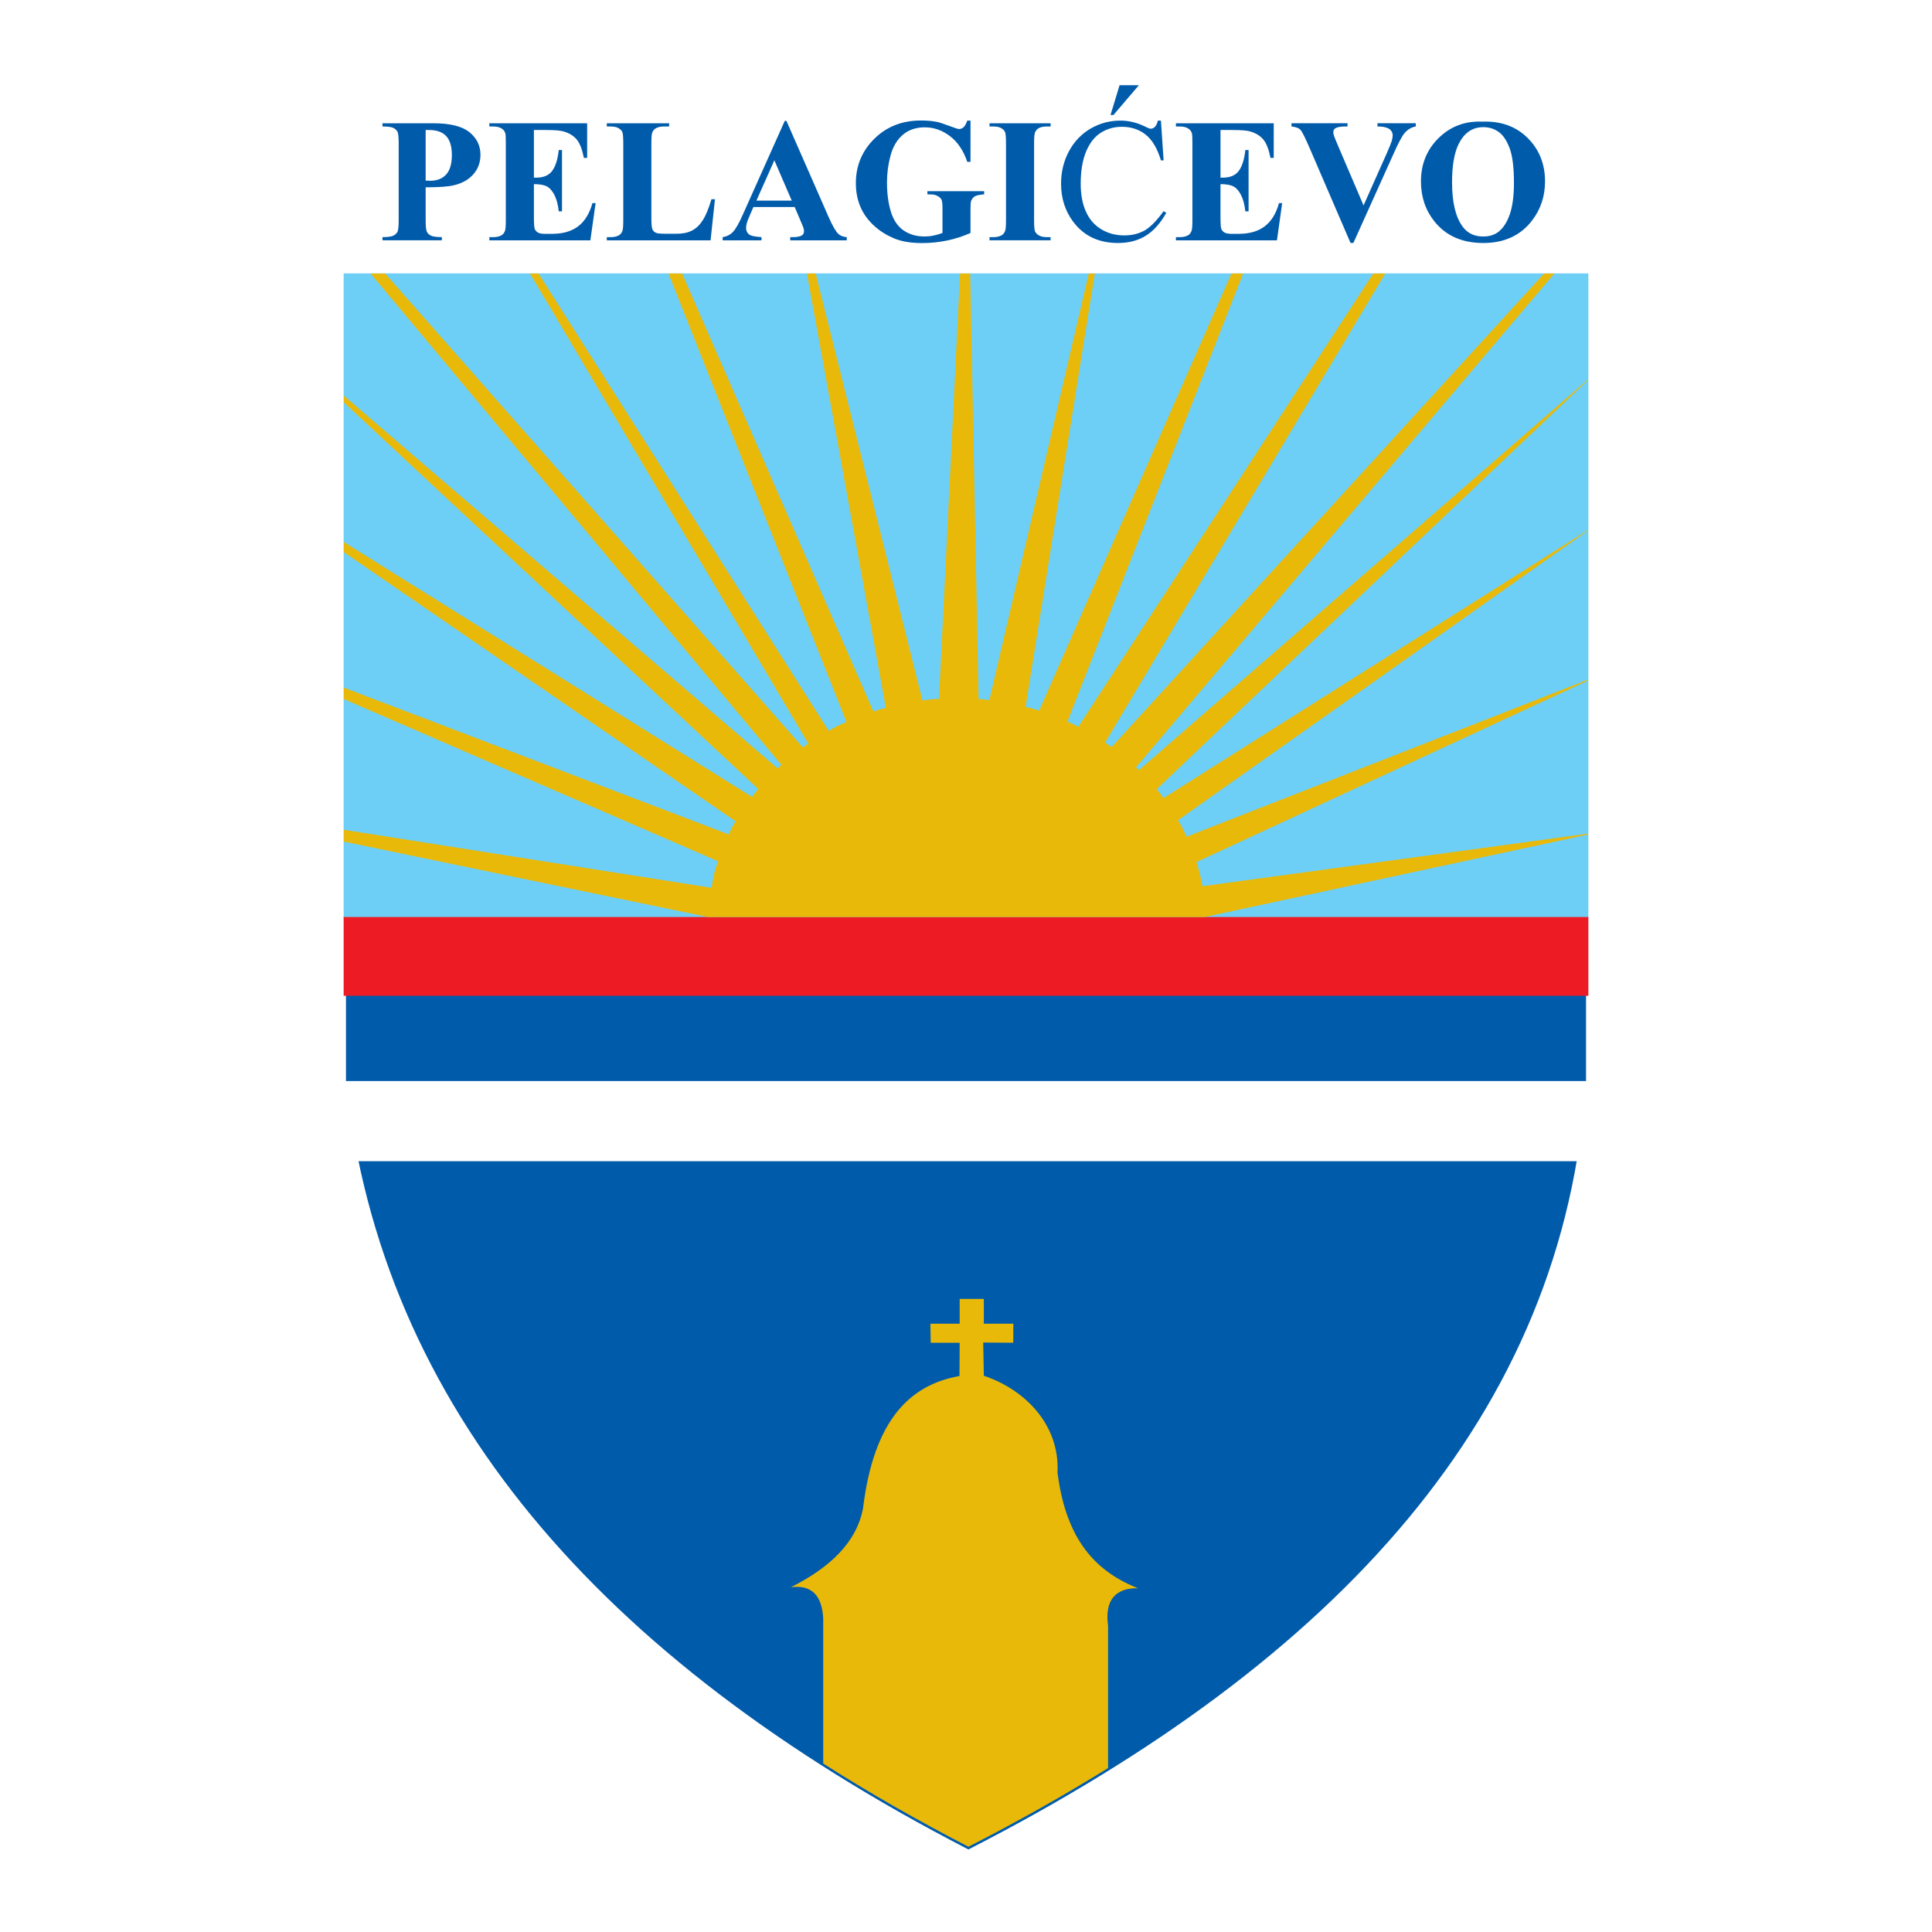 <?xml version="1.0" encoding="utf-8"?>
<!-- Generator: Adobe Illustrator 13.0.0, SVG Export Plug-In . SVG Version: 6.00 Build 14948)  -->
<!DOCTYPE svg PUBLIC "-//W3C//DTD SVG 1.0//EN" "http://www.w3.org/TR/2001/REC-SVG-20010904/DTD/svg10.dtd">
<svg version="1.0" id="Layer_1" xmlns="http://www.w3.org/2000/svg" xmlns:xlink="http://www.w3.org/1999/xlink" x="0px" y="0px"
	 width="192.756px" height="192.756px" viewBox="0 0 192.756 192.756" enable-background="new 0 0 192.756 192.756"
	 xml:space="preserve">
<g>
	<polygon fill-rule="evenodd" clip-rule="evenodd" fill="#FFFFFF" points="0,0 192.756,0 192.756,192.756 0,192.756 0,0 	"/>
	
		<path fill-rule="evenodd" clip-rule="evenodd" fill="#005BAB" stroke="#005BAB" stroke-width="0.479" stroke-miterlimit="2.613" d="
		M34.756,27.732H158v80.125c-2.105,33.047-24.725,57.619-61.379,76.395c-36.729-18.971-58.389-44.016-61.864-76.395V27.732
		L34.756,27.732z"/>
	<path fill-rule="evenodd" clip-rule="evenodd" fill="#FFFFFF" d="M35.586,115.852h121.917c0.472-2.605,0.782-5.27,0.939-7.994
		H34.325C34.17,110.6,34.801,113.408,35.586,115.852L35.586,115.852z"/>
	<polygon fill-rule="evenodd" clip-rule="evenodd" fill="#6DCFF6" points="34.285,27.275 158.471,27.275 158.471,91.734 
		34.285,91.734 34.285,27.275 	"/>
	<polygon fill-rule="evenodd" clip-rule="evenodd" fill="#ED1C24" points="34.285,91.49 158.471,91.49 158.471,99.35 34.285,99.35 
		34.285,91.49 	"/>
	<path fill-rule="evenodd" clip-rule="evenodd" fill="#005BAB" d="M42.468,18.688v3.239c0,0.632,0.038,1.029,0.117,1.19
		c0.076,0.165,0.214,0.297,0.411,0.394c0.2,0.097,0.561,0.147,1.089,0.147v0.317H38.16v-0.317c0.54,0,0.904-0.05,1.098-0.153
		c0.191-0.1,0.326-0.229,0.405-0.391c0.076-0.162,0.114-0.556,0.114-1.188V14.35c0-0.632-0.038-1.029-0.114-1.193
		c-0.08-0.165-0.214-0.294-0.411-0.391c-0.194-0.1-0.558-0.147-1.092-0.147v-0.32h5.083c1.673,0,2.874,0.3,3.601,0.896
		c0.728,0.597,1.092,1.343,1.092,2.24c0,0.758-0.235,1.405-0.704,1.946c-0.47,0.538-1.118,0.905-1.943,1.102
		C44.734,18.621,43.792,18.688,42.468,18.688L42.468,18.688z M42.468,12.971v5.047c0.19,0.012,0.332,0.018,0.431,0.018
		c0.699,0,1.236-0.208,1.614-0.626c0.378-0.415,0.569-1.062,0.569-1.934c0-0.867-0.191-1.5-0.569-1.902
		c-0.378-0.402-0.942-0.603-1.693-0.603H42.468L42.468,12.971z"/>
	<path fill-rule="evenodd" clip-rule="evenodd" fill="#005BAB" d="M53.268,12.971v4.753H53.5c0.74,0,1.274-0.232,1.608-0.697
		c0.332-0.464,0.543-1.152,0.637-2.058h0.326v6.114h-0.326c-0.07-0.667-0.214-1.211-0.434-1.637
		c-0.223-0.426-0.479-0.711-0.772-0.858c-0.291-0.144-0.716-0.218-1.271-0.218v3.29c0,0.644,0.026,1.035,0.083,1.179
		c0.053,0.144,0.155,0.262,0.305,0.353c0.146,0.094,0.387,0.138,0.722,0.138h0.696c1.089,0,1.96-0.252,2.618-0.758
		c0.657-0.502,1.127-1.272,1.415-2.307h0.317L58.9,23.977H48.822v-0.317h0.388c0.337,0,0.61-0.062,0.816-0.182
		c0.149-0.08,0.264-0.218,0.343-0.415c0.064-0.135,0.097-0.497,0.097-1.085v-7.681c0-0.529-0.015-0.853-0.044-0.973
		c-0.056-0.2-0.165-0.356-0.317-0.465c-0.22-0.162-0.517-0.241-0.895-0.241h-0.388v-0.32h9.758v3.454h-0.326
		c-0.167-0.843-0.399-1.449-0.701-1.816c-0.299-0.368-0.725-0.638-1.277-0.809c-0.32-0.105-0.921-0.156-1.805-0.156H53.268
		L53.268,12.971z"/>
	<path fill-rule="evenodd" clip-rule="evenodd" fill="#005BAB" d="M71.332,19.876l-0.438,4.101H60.541v-0.317h0.388
		c0.337,0,0.61-0.062,0.816-0.182c0.149-0.08,0.264-0.218,0.346-0.415c0.062-0.135,0.094-0.497,0.094-1.085v-7.681
		c0-0.597-0.032-0.97-0.094-1.12c-0.064-0.15-0.191-0.279-0.384-0.391c-0.191-0.112-0.452-0.167-0.778-0.167h-0.388v-0.32h6.219
		v0.32h-0.508c-0.341,0-0.61,0.059-0.819,0.179c-0.147,0.083-0.264,0.218-0.352,0.415c-0.062,0.138-0.094,0.5-0.094,1.084v7.44
		c0,0.597,0.035,0.979,0.103,1.14c0.07,0.165,0.202,0.289,0.405,0.368c0.144,0.053,0.49,0.077,1.039,0.077h0.971
		c0.619,0,1.136-0.109,1.55-0.327c0.411-0.217,0.769-0.562,1.068-1.035c0.302-0.47,0.587-1.164,0.857-2.084H71.332L71.332,19.876z"
		/>
	<path fill-rule="evenodd" clip-rule="evenodd" fill="#005BAB" d="M79.285,20.652h-4.117l-0.49,1.138
		c-0.162,0.379-0.241,0.691-0.241,0.938c0,0.33,0.132,0.57,0.396,0.724c0.153,0.094,0.534,0.161,1.142,0.208v0.317h-3.876v-0.317
		c0.417-0.065,0.763-0.238,1.03-0.523c0.27-0.282,0.605-0.87,0.998-1.761l4.17-9.318h0.164l4.203,9.577
		c0.402,0.908,0.731,1.479,0.989,1.714c0.197,0.179,0.473,0.282,0.828,0.312v0.317h-5.641v-0.317h0.232
		c0.452,0,0.771-0.065,0.954-0.191c0.126-0.091,0.191-0.224,0.191-0.397c0-0.103-0.018-0.209-0.053-0.317
		c-0.012-0.053-0.097-0.268-0.258-0.647L79.285,20.652L79.285,20.652z M78.992,20.014l-1.734-4.021l-1.79,4.021H78.992
		L78.992,20.014z"/>
	<path fill-rule="evenodd" clip-rule="evenodd" fill="#005BAB" d="M96.827,12.033v4.115h-0.32c-0.384-1.125-0.959-1.981-1.729-2.566
		c-0.766-0.585-1.605-0.879-2.518-0.879c-0.872,0-1.597,0.247-2.175,0.737c-0.578,0.491-0.989,1.173-1.229,2.052
		c-0.241,0.879-0.361,1.781-0.361,2.704c0,1.12,0.132,2.102,0.396,2.946c0.261,0.843,0.687,1.464,1.276,1.86
		c0.587,0.397,1.286,0.594,2.093,0.594c0.282,0,0.569-0.029,0.863-0.091c0.296-0.059,0.599-0.147,0.91-0.262v-2.428
		c0-0.458-0.032-0.758-0.097-0.891c-0.062-0.135-0.194-0.259-0.391-0.367c-0.196-0.109-0.437-0.165-0.719-0.165h-0.299v-0.317h5.664
		v0.317c-0.429,0.03-0.728,0.088-0.898,0.177c-0.167,0.091-0.299,0.238-0.391,0.444c-0.053,0.109-0.076,0.376-0.076,0.802v2.428
		c-0.746,0.332-1.52,0.585-2.327,0.752c-0.804,0.17-1.641,0.256-2.506,0.256c-1.106,0-2.025-0.153-2.756-0.453
		c-0.731-0.303-1.376-0.697-1.934-1.188c-0.558-0.491-0.995-1.044-1.312-1.658c-0.399-0.793-0.602-1.681-0.602-2.663
		c0-1.755,0.616-3.239,1.849-4.451c1.232-1.211,2.782-1.816,4.652-1.816c0.578,0,1.101,0.044,1.564,0.135
		c0.252,0.047,0.661,0.179,1.227,0.394c0.564,0.215,0.898,0.324,1.001,0.324c0.162,0,0.308-0.059,0.446-0.176
		c0.138-0.118,0.264-0.341,0.378-0.667H96.827L96.827,12.033z"/>
	<path fill-rule="evenodd" clip-rule="evenodd" fill="#005BAB" d="M104.821,23.659v0.317h-6.096v-0.317h0.388
		c0.337,0,0.61-0.062,0.815-0.182c0.149-0.08,0.265-0.218,0.344-0.415c0.064-0.135,0.097-0.497,0.097-1.085v-7.681
		c0-0.597-0.032-0.97-0.097-1.12c-0.062-0.15-0.188-0.279-0.382-0.391c-0.19-0.112-0.452-0.167-0.777-0.167h-0.388v-0.32h6.096v0.32
		h-0.388c-0.337,0-0.61,0.059-0.815,0.179c-0.15,0.083-0.268,0.218-0.353,0.415c-0.062,0.138-0.094,0.5-0.094,1.084v7.681
		c0,0.597,0.032,0.97,0.097,1.12c0.067,0.15,0.196,0.279,0.388,0.391c0.193,0.115,0.452,0.17,0.777,0.17H104.821L104.821,23.659z"/>
	<path fill-rule="evenodd" clip-rule="evenodd" fill="#005BAB" d="M121.77,12.971v4.753h0.232c0.739,0,1.273-0.232,1.607-0.697
		c0.332-0.464,0.543-1.152,0.638-2.058h0.325v6.114h-0.325c-0.071-0.667-0.215-1.211-0.435-1.637
		c-0.224-0.426-0.479-0.711-0.772-0.858c-0.29-0.144-0.716-0.218-1.271-0.218v3.29c0,0.644,0.026,1.035,0.082,1.179
		c0.053,0.144,0.156,0.262,0.306,0.353c0.146,0.094,0.388,0.138,0.722,0.138h0.695c1.089,0,1.961-0.252,2.618-0.758
		c0.657-0.502,1.127-1.272,1.415-2.307h0.316l-0.522,3.712h-10.078v-0.317h0.388c0.338,0,0.61-0.062,0.815-0.182
		c0.15-0.08,0.265-0.218,0.344-0.415c0.064-0.135,0.097-0.497,0.097-1.085v-7.681c0-0.529-0.015-0.853-0.044-0.973
		c-0.056-0.2-0.164-0.356-0.317-0.465c-0.22-0.162-0.516-0.241-0.895-0.241h-0.388v-0.32h9.759v3.454h-0.326
		c-0.167-0.843-0.399-1.449-0.701-1.816c-0.3-0.368-0.726-0.638-1.276-0.809c-0.32-0.105-0.922-0.156-1.806-0.156H121.77
		L121.77,12.971z"/>
	<path fill-rule="evenodd" clip-rule="evenodd" fill="#005BAB" d="M141.251,12.298v0.32c-0.423,0.067-0.801,0.294-1.133,0.679
		c-0.24,0.288-0.599,0.961-1.074,2.025l-4.018,8.921h-0.282l-4-9.283c-0.481-1.12-0.804-1.778-0.965-1.973
		c-0.165-0.197-0.473-0.32-0.925-0.37v-0.32h5.588v0.32h-0.188c-0.504,0-0.848,0.062-1.032,0.188
		c-0.133,0.085-0.197,0.212-0.197,0.379c0,0.103,0.023,0.226,0.067,0.367c0.047,0.138,0.203,0.518,0.464,1.132l2.486,5.812
		l2.304-5.173c0.275-0.626,0.446-1.047,0.508-1.258c0.064-0.212,0.094-0.394,0.094-0.544c0-0.17-0.044-0.323-0.138-0.456
		c-0.092-0.132-0.227-0.232-0.402-0.3c-0.247-0.1-0.575-0.147-0.98-0.147v-0.32H141.251L141.251,12.298z"/>
	<path fill-rule="evenodd" clip-rule="evenodd" fill="#005BAB" d="M147.881,12.136c1.857-0.071,3.366,0.473,4.528,1.625
		c1.159,1.155,1.74,2.599,1.74,4.333c0,1.481-0.432,2.784-1.297,3.91c-1.147,1.493-2.768,2.24-4.86,2.24
		c-2.096,0-3.719-0.711-4.866-2.137c-0.903-1.126-1.358-2.46-1.358-4.003c0-1.734,0.59-3.181,1.767-4.336
		C144.714,12.609,146.161,12.065,147.881,12.136L147.881,12.136z M147.986,12.686c-1.068,0-1.878,0.547-2.436,1.638
		c-0.452,0.894-0.679,2.181-0.679,3.856c0,1.993,0.35,3.466,1.048,4.418c0.487,0.667,1.171,0.999,2.049,0.999
		c0.59,0,1.083-0.144,1.479-0.429c0.501-0.368,0.895-0.956,1.177-1.764c0.281-0.805,0.422-1.858,0.422-3.154
		c0-1.546-0.144-2.702-0.431-3.466c-0.288-0.768-0.651-1.308-1.098-1.625C149.075,12.844,148.564,12.686,147.986,12.686
		L147.986,12.686z"/>
	<path fill-rule="evenodd" clip-rule="evenodd" fill="#005BAB" d="M115.826,12.033l0.268,3.968h-0.268
		c-0.354-1.188-0.862-2.043-1.52-2.566c-0.66-0.523-1.45-0.785-2.374-0.785c-0.775,0-1.474,0.197-2.099,0.591
		s-1.115,1.02-1.474,1.881c-0.357,0.861-0.537,1.934-0.537,3.213c0,1.056,0.167,1.973,0.508,2.749
		c0.338,0.773,0.846,1.367,1.526,1.781c0.678,0.415,1.452,0.621,2.324,0.621c0.757,0,1.424-0.162,2.005-0.488
		c0.578-0.323,1.215-0.967,1.907-1.931l0.267,0.17c-0.584,1.041-1.268,1.802-2.045,2.284c-0.781,0.482-1.705,0.723-2.779,0.723
		c-1.932,0-3.428-0.717-4.487-2.155c-0.79-1.067-1.186-2.325-1.186-3.771c0-1.164,0.261-2.237,0.78-3.213
		c0.522-0.976,1.241-1.731,2.154-2.27c0.916-0.535,1.913-0.802,2.996-0.802c0.843,0,1.676,0.206,2.495,0.617
		c0.24,0.126,0.414,0.191,0.517,0.191c0.152,0,0.287-0.056,0.401-0.165c0.15-0.153,0.256-0.37,0.32-0.644H115.826L115.826,12.033z
		 M113.626,8.503l-2.536,2.969h-0.293l0.903-2.969H113.626L113.626,8.503z"/>
	<path fill-rule="evenodd" clip-rule="evenodd" fill="#E8B909" d="M70.63,91.49l-36.318-7.52v-1.183l36.695,5.792
		c0.097-0.921,0.311-1.8,0.64-2.648L34.312,69.75v-1.144l38.412,14.647c0.166-0.451,0.379-0.889,0.668-1.31l-39.08-26.85v-1.011
		l40.73,25.431c0.181-0.275,0.374-0.544,0.624-0.785L34.312,40.154v-0.671l43.272,37.183c0.113-0.124,0.24-0.24,0.377-0.353
		l-40.99-49.024h1.453l41.679,47.278c0.181-0.144,0.362-0.269,0.543-0.378l-27.767-46.9h0.846L82.68,72.918
		c0.596-0.35,1.19-0.673,1.775-0.873L66.694,27.289h1.359l19.085,43.697c0.401-0.14,0.814-0.263,1.238-0.369l-7.87-43.328h0.873
		L92.03,69.886c0.564-0.085,1.12-0.153,1.65-0.158l2.102-42.439h1.015l0.836,42.454c0.357,0.012,0.714,0.055,1.073,0.113
		l9.917-42.567h0.606l-6.907,43.238c0.47,0.109,0.936,0.215,1.349,0.382l19.189-43.62h1.165l-17.53,44.712
		c0.375,0.144,0.74,0.307,1.081,0.52l29.434-45.232h1.193l-27.958,46.806c0.232,0.135,0.457,0.277,0.655,0.447l43.149-47.252h1.023
		L113.334,76.56c0.114,0.088,0.22,0.177,0.3,0.276l44.81-38.986v0.063l-43.057,40.833c0.265,0.278,0.496,0.572,0.692,0.885
		l42.364-26.759v0.049l-40.911,28.909c0.321,0.538,0.601,1.087,0.854,1.648l40.057-15.675v0.093l-39.075,18.116
		c0.259,0.802,0.458,1.603,0.603,2.404l38.473-5.244v0.089L120.2,91.49H70.63L70.63,91.49z"/>
	<path fill-rule="evenodd" clip-rule="evenodd" fill="#E8B909" d="M95.727,137.285l0.02-3.318h-2.892l-0.028-1.902h2.92v-2.471h2.41
		v2.471h2.946l-0.009,1.9l-2.999-0.018l0.062,3.314c4.021,1.336,7.599,4.834,7.347,9.656c0.761,5.865,3.109,9.613,8.03,11.539
		c-2.168-0.033-3.346,1.115-2.982,3.75v14.195c-4.384,2.725-9.03,5.34-13.931,7.85c-5.126-2.648-9.958-5.414-14.49-8.303v-14.504
		c-0.128-2.316-1.203-3.346-3.222-3.086c3.838-1.936,6.535-4.418,7.195-7.867C87.168,141.729,90.73,138.17,95.727,137.285
		L95.727,137.285z"/>
</g>
</svg>
